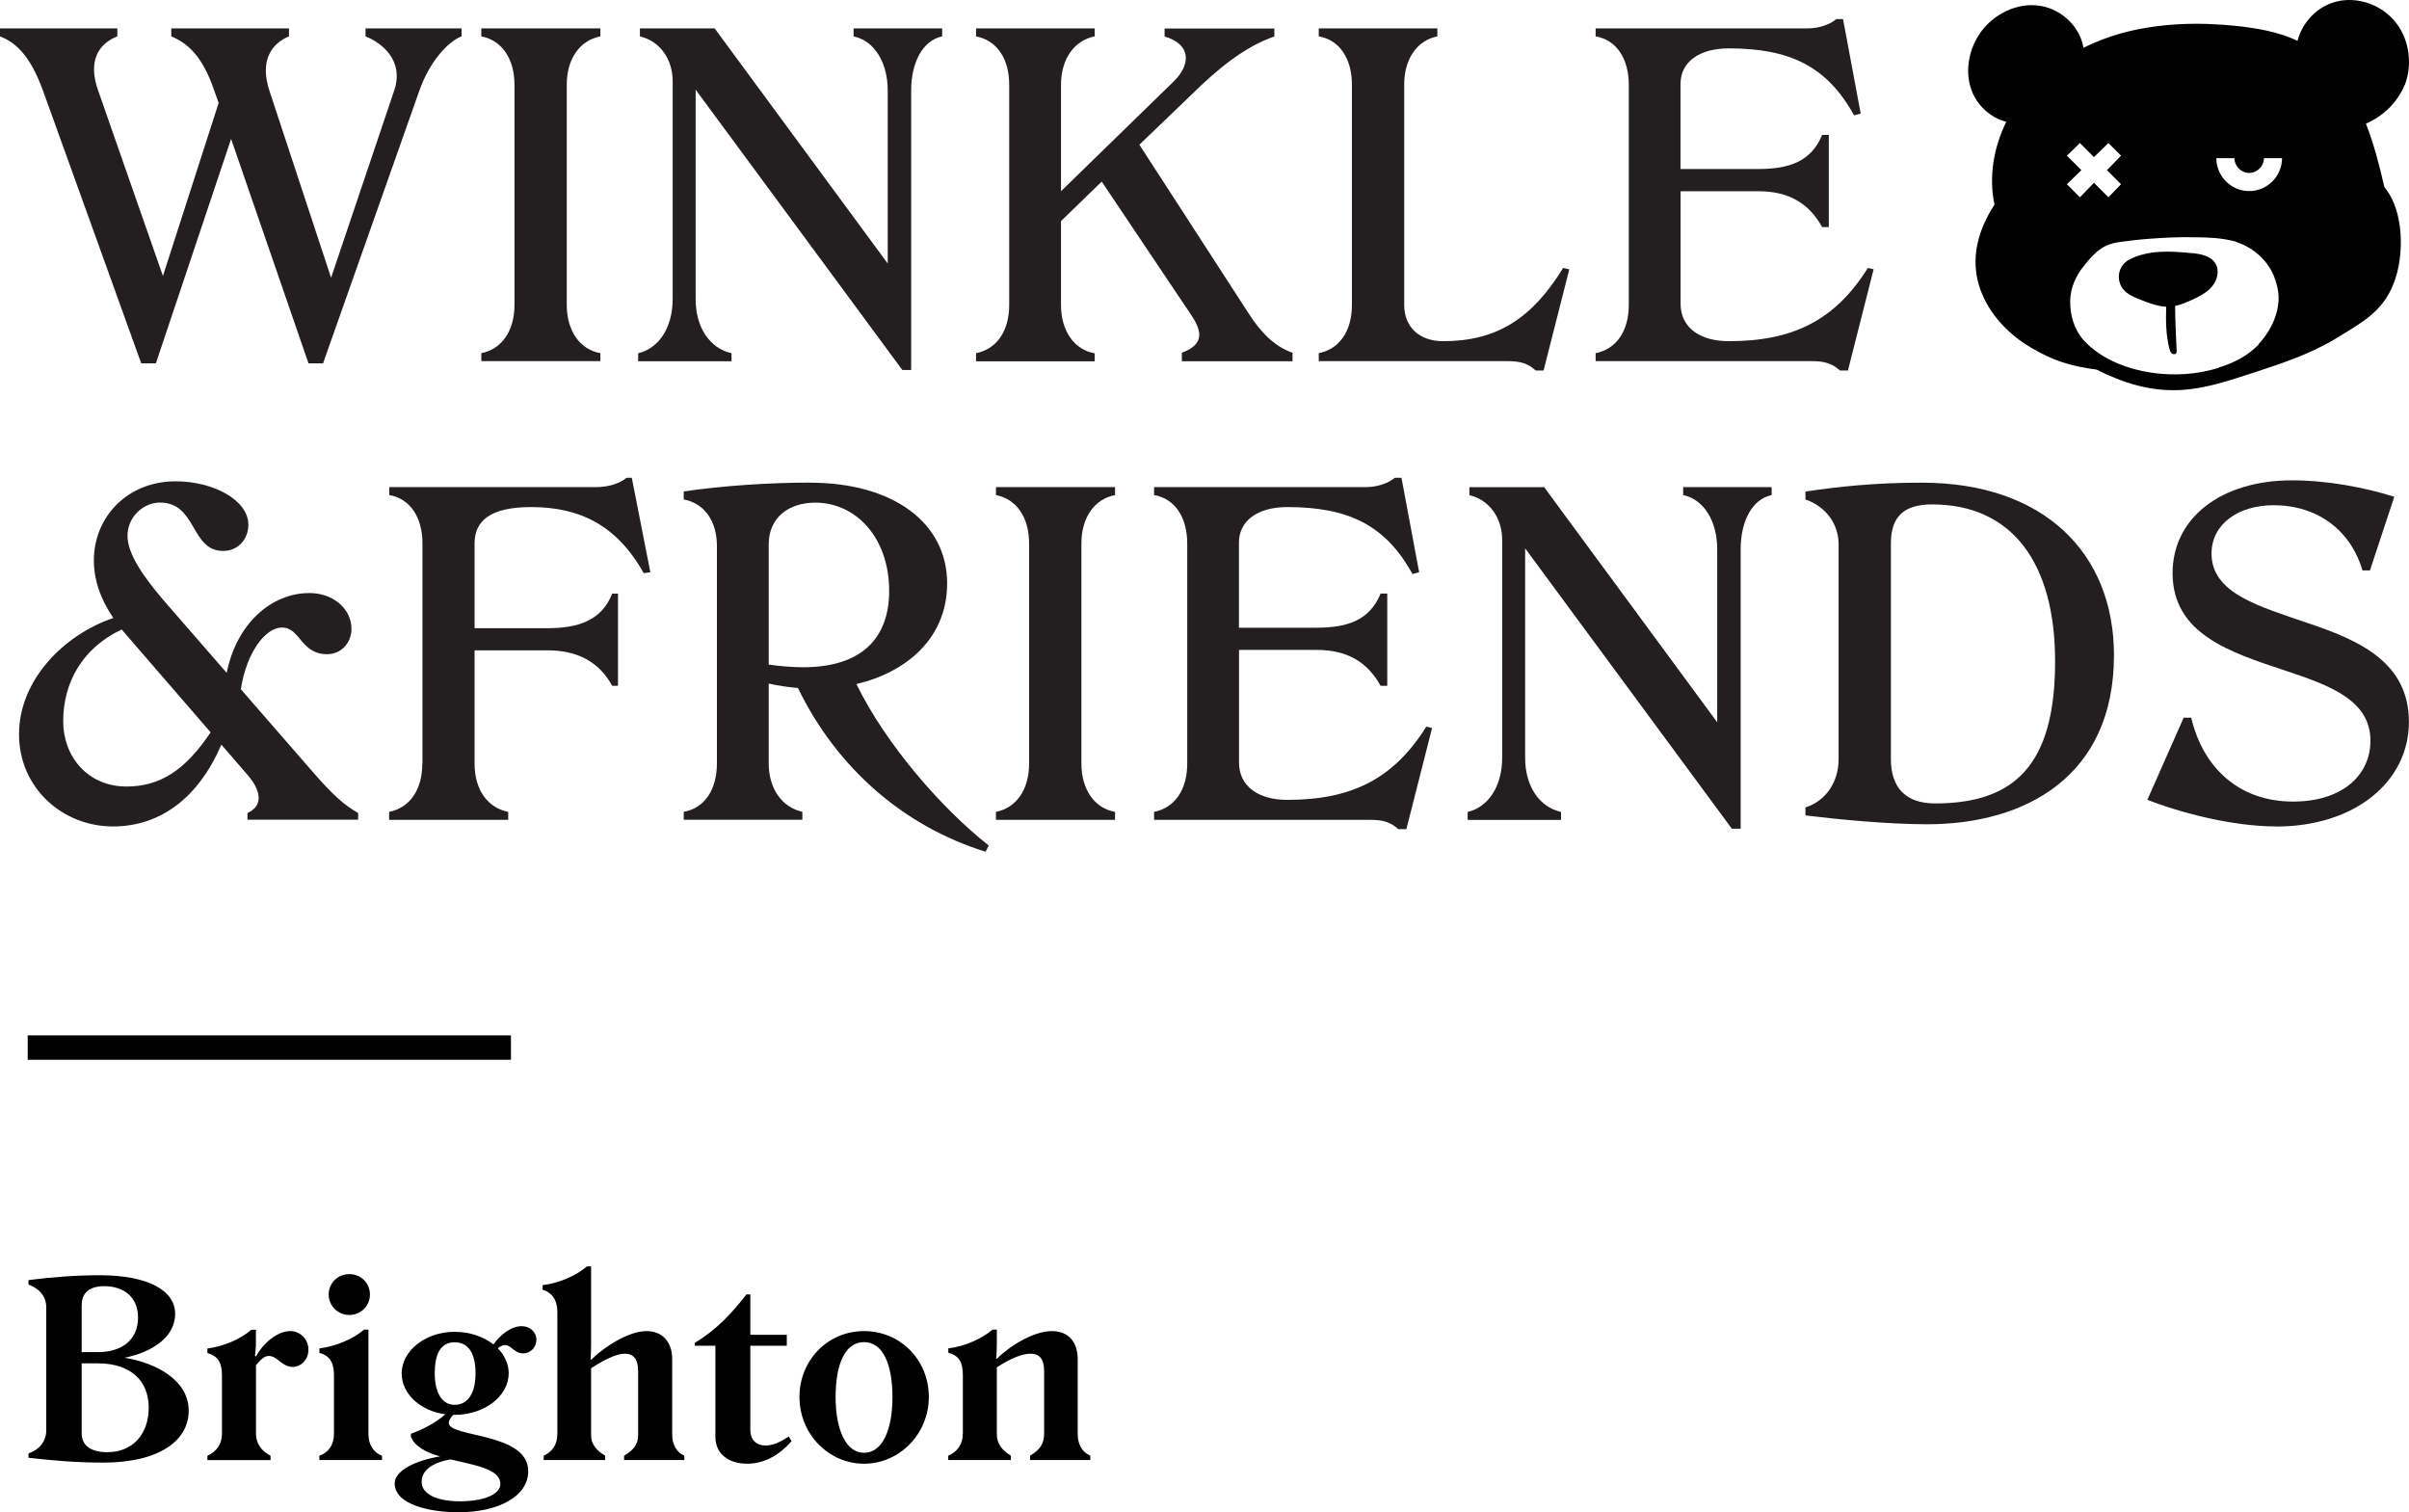 <?xml version="1.0" encoding="utf-8"?>
<svg xmlns="http://www.w3.org/2000/svg" fill="none" height="100%" overflow="visible" preserveAspectRatio="none" style="display: block;" viewBox="0 0 180 113" width="100%">
<g clip-path="url(#clip0_0_6)" id="logo">
<g id="artwork">
<g id="Group">
<g id="Group_2">
<g id="Group_3">
<path d="M24.144 27.151H23.052L17.268 10.379L11.646 27.151H10.554L3.21 6.765C2.25 4.143 1.188 3.181 0 2.718V2.123H8.766V2.718C7.41 3.247 6.516 4.51 7.344 6.795L12.174 20.62L16.338 7.691L16.008 6.765C15.114 4.143 13.992 3.217 12.798 2.718V2.123H21.594V2.718C20.304 3.247 19.38 4.51 20.136 6.795L24.738 20.753L29.466 6.729C30.192 4.54 28.572 3.217 27.312 2.718V2.123H34.488V2.718C33.432 3.115 32.076 4.673 31.35 6.729L24.138 27.145L24.144 27.151Z" fill="#231F20" id="Vector"/>
<path d="M35.964 26.983V26.387C37.488 26.087 38.442 24.728 38.442 22.773V6.332C38.442 4.408 37.518 3.019 35.964 2.718V2.123H44.862V2.718C43.308 3.019 42.348 4.408 42.348 6.332V22.773C42.348 24.728 43.338 26.123 44.862 26.387V26.983H35.964Z" fill="#231F20" id="Vector_2"/>
<path d="M67.422 27.644L51.978 6.699V22.346C51.978 24.469 53.034 26.026 54.66 26.393V26.989H47.682V26.393C49.236 26.026 50.262 24.469 50.262 22.346V6.068C50.262 4.444 49.338 3.085 47.814 2.718V2.123H53.4L66.33 19.688V6.765C66.33 4.709 65.37 3.055 63.78 2.718V2.123H70.398V2.718C68.94 3.019 68.082 4.673 68.082 6.765V27.644H67.422Z" fill="#231F20" id="Vector_3"/>
<path d="M72.93 26.983V26.387C74.454 26.087 75.408 24.764 75.408 22.773V6.332C75.408 4.378 74.484 3.019 72.93 2.718V2.123H81.792V2.718C80.268 3.019 79.278 4.408 79.278 6.332V14.288L87.678 6.104C89.07 4.745 88.938 3.283 87.018 2.724V2.129H95.22V2.724C93.006 3.488 91.02 5.111 89.034 7.066L85.134 10.812L93.27 23.375C94.134 24.734 95.154 25.858 96.576 26.357V26.989H88.308V26.357C89.898 25.762 89.862 24.866 89.1 23.675L82.32 13.566L79.278 16.519V22.785C79.278 24.776 80.304 26.135 81.792 26.399V26.995H72.93V26.983Z" fill="#231F20" id="Vector_4"/>
<path d="M98.537 26.983V26.387C100.061 26.087 101.015 24.764 101.015 22.773V6.332C101.015 4.378 100.091 2.983 98.537 2.718V2.123H107.399V2.718C105.875 3.019 104.921 4.408 104.921 6.332V22.773C104.921 24.433 106.043 25.491 107.831 25.491C111.833 25.491 114.479 23.802 116.795 20.019L117.257 20.121L115.337 27.68H114.743C114.179 27.151 113.585 26.983 112.661 26.983H98.537Z" fill="#231F20" id="Vector_5"/>
<path d="M135.029 2.123C135.989 2.123 136.781 1.792 137.213 1.425H137.711L139.031 8.485L138.533 8.617C136.511 4.937 133.703 3.614 129.173 3.614C126.959 3.614 125.567 4.642 125.567 6.266V12.628H131.357C133.637 12.628 135.323 12.099 136.151 10.079H136.649V16.97H136.151C135.161 15.178 133.637 14.288 131.393 14.288H125.573V22.707C125.573 24.433 126.965 25.491 129.179 25.491C133.973 25.491 137.117 23.934 139.565 20.019L139.997 20.121L138.077 27.68H137.483C136.889 27.151 136.325 26.983 135.401 26.983H119.225V26.387C120.749 26.087 121.703 24.764 121.703 22.773V6.332C121.703 4.378 120.779 2.983 119.225 2.718V2.123H135.035H135.029Z" fill="#231F20" id="Vector_6"/>
<path d="M16.536 55.649C14.814 59.624 11.97 61.747 8.436 61.747C4.698 61.747 1.422 58.896 1.422 54.855C1.422 50.814 4.764 47.429 8.466 46.172C7.476 44.711 7.014 43.285 7.014 41.86C7.014 38.679 9.462 35.961 13.134 35.961C15.912 35.961 18.558 37.35 18.558 39.208C18.558 40.236 17.832 41.163 16.674 41.163C14.226 41.163 14.724 37.548 11.946 37.548C10.758 37.548 9.528 38.577 9.528 40.032C9.528 41.355 10.656 43.015 12.21 44.837L16.938 50.273C17.664 46.629 20.244 44.308 23.124 44.308C24.876 44.308 26.262 45.468 26.262 46.99C26.262 48.018 25.5 48.878 24.444 48.878C22.458 48.878 22.458 46.887 21.072 46.887C19.818 46.887 18.426 48.746 17.994 51.494L23.388 57.694C24.912 59.45 25.806 60.213 26.76 60.742V61.242H18.492V60.742C19.752 60.177 19.452 58.987 18.492 57.892L16.542 55.637L16.536 55.649ZM9.09 47.032C6.084 48.457 4.722 51.073 4.722 53.893C4.722 56.515 6.54 58.764 9.456 58.764C11.934 58.764 13.824 57.573 15.738 54.717L9.288 47.26C9.222 47.194 9.156 47.092 9.09 47.026V47.032Z" fill="#231F20" id="Vector_7"/>
<path d="M31.566 57.044V40.603C31.566 38.649 30.642 37.254 29.088 36.989V36.394H44.532C45.588 36.394 46.38 36.063 46.812 35.696H47.208L48.594 42.756L48.096 42.822C46.08 39.208 43.266 37.885 39.696 37.885C36.588 37.885 35.46 38.944 35.46 40.603V46.935H40.884C43.2 46.935 44.952 46.37 45.744 44.35H46.176V51.241H45.744C44.784 49.485 43.194 48.589 40.914 48.589H35.46V57.044C35.46 59.035 36.45 60.358 37.974 60.658V61.254H29.076V60.658C30.6 60.358 31.554 59.035 31.554 57.044H31.566Z" fill="#231F20" id="Vector_8"/>
<path d="M60.516 36.063C66.768 36.063 70.77 39.082 70.77 43.586C70.77 47.729 67.662 50.249 63.99 51.109C66.174 55.583 70.338 60.388 73.878 63.172L73.644 63.635C67.626 61.777 62.568 57.471 59.622 51.403C58.896 51.337 58.134 51.235 57.438 51.073V57.038C57.438 58.926 58.434 60.321 59.952 60.652V61.248H51.09V60.652C52.644 60.388 53.568 58.992 53.568 57.038V40.796C53.568 38.937 52.644 37.614 51.09 37.314V36.718C54.036 36.285 57.51 36.057 60.516 36.057V36.063ZM57.438 49.654C58.398 49.786 59.226 49.852 60.018 49.852C64.284 49.852 66.438 47.765 66.438 44.151C66.438 40.17 63.96 37.554 60.912 37.554C58.962 37.554 57.438 38.649 57.438 40.669V49.654Z" fill="#231F20" id="Vector_9"/>
<path d="M74.418 61.254V60.658C75.942 60.358 76.895 58.998 76.895 57.044V40.603C76.895 38.679 75.972 37.29 74.418 36.989V36.394H83.316V36.989C81.761 37.29 80.802 38.679 80.802 40.603V57.044C80.802 58.998 81.791 60.394 83.316 60.658V61.254H74.418Z" fill="#231F20" id="Vector_10"/>
<path d="M102.036 36.394C102.996 36.394 103.788 36.063 104.22 35.696H104.718L106.038 42.756L105.54 42.888C103.518 39.208 100.71 37.885 96.18 37.885C93.966 37.885 92.574 38.913 92.574 40.537V46.899H98.364C100.644 46.899 102.33 46.37 103.158 44.349H103.656V51.241H103.158C102.168 49.449 100.644 48.559 98.4 48.559H92.58V56.978C92.58 58.704 93.972 59.762 96.186 59.762C100.98 59.762 104.124 58.205 106.572 54.29L107.004 54.392L105.084 61.951H104.49C103.896 61.422 103.332 61.254 102.408 61.254H86.232V60.658C87.756 60.358 88.71 59.035 88.71 57.044V40.603C88.71 38.649 87.786 37.254 86.232 36.989V36.394H102.042H102.036Z" fill="#231F20" id="Vector_11"/>
<path d="M129.402 61.915L113.958 40.97V56.617C113.958 58.74 115.014 60.297 116.64 60.664V61.26H109.662V60.664C111.216 60.297 112.242 58.74 112.242 56.617V40.344C112.242 38.721 111.318 37.362 109.794 36.995V36.4H115.38L128.31 53.965V41.036C128.31 38.98 127.35 37.326 125.766 36.989V36.394H132.378V36.989C130.92 37.29 130.062 38.943 130.062 41.036V61.915H129.402Z" fill="#231F20" id="Vector_12"/>
<path d="M134.903 60.923V60.327C136.457 59.828 137.381 58.403 137.381 56.713V40.669C137.381 39.178 136.457 37.849 134.903 37.32V36.724C137.417 36.358 140.033 36.063 143.603 36.063C152.729 36.063 157.955 41.337 157.955 48.956C157.955 58.036 151.307 61.584 143.999 61.584C141.053 61.584 137.285 61.217 134.903 60.923ZM153.557 49.419C153.557 42.028 150.317 37.687 144.365 37.687C142.247 37.687 141.287 38.613 141.287 40.603V56.713C141.287 58.866 142.409 60.027 144.593 60.027C150.479 60.027 153.557 57.206 153.557 49.419Z" fill="#231F20" id="Vector_13"/>
<path d="M170.075 61.747C166.799 61.747 162.899 60.718 160.451 59.756L163.163 53.622H163.727C164.621 57.399 167.333 59.889 171.335 59.889C175.037 59.889 177.119 57.898 177.119 55.348C177.119 52.299 174.077 51.205 170.669 50.074C166.697 48.751 162.335 47.392 162.335 42.816C162.335 38.739 165.905 35.889 171.263 35.889C173.909 35.889 176.687 36.418 178.901 37.115L177.083 42.618H176.525C175.631 39.599 173.153 37.747 169.877 37.747C167.267 37.747 165.245 39.142 165.245 41.361C165.245 44.343 168.815 45.306 172.487 46.569C176.225 47.825 179.993 49.455 179.993 53.929C179.993 58.403 175.961 61.753 170.075 61.753V61.747Z" fill="#231F20" id="Vector_14"/>
</g>
<g id="Group_4">
<path d="M2.13 95.963V95.639C3.87 95.422 5.616 95.278 7.446 95.278C11.112 95.278 13.086 96.444 13.086 98.152C13.086 99.968 11.274 101.045 9.312 101.442C11.742 101.845 14.1 103.149 14.1 105.405C14.1 107.66 11.85 109.277 7.734 109.277C5.79 109.277 3.978 109.133 2.13 108.916V108.592C2.964 108.303 3.456 107.666 3.456 106.866V97.683C3.456 96.883 2.964 96.282 2.13 95.975V95.963ZM6.102 97.491V101.021H7.32C9.15 101.021 10.314 100.077 10.314 98.423C10.314 96.95 9.282 96.096 7.794 96.096C6.69 96.096 6.108 96.589 6.108 97.497L6.102 97.491ZM8.064 108.495C9.84 108.495 11.112 107.221 11.112 105.17C11.112 103.119 9.714 101.863 7.32 101.863H6.102V107.064C6.102 108.026 6.792 108.501 8.064 108.501V108.495Z" fill="#010101" id="Vector_15"/>
<path d="M19.056 101.309L19.128 101.345C19.62 100.419 20.688 99.451 21.684 99.451C22.41 99.451 23.046 100.034 23.046 100.834C23.046 101.634 22.446 102.127 21.882 102.127C21.03 102.127 20.76 101.309 20.07 101.309C19.728 101.309 19.416 101.652 19.128 102.001V107.13C19.128 107.876 19.566 108.423 20.214 108.766V109.091H15.498V108.766C16.206 108.441 16.584 107.876 16.584 107.13V102.765C16.584 101.766 16.26 101.309 15.498 101.093V100.75C16.716 100.606 18.018 100.022 18.78 99.349H19.122V100.383C19.122 100.726 19.068 101.129 19.05 101.309H19.056Z" fill="#010101" id="Vector_16"/>
<path d="M23.868 108.76C24.54 108.526 24.954 107.96 24.954 107.124V102.759C24.954 102.013 24.774 101.303 23.868 101.087V100.744C25.086 100.6 26.424 100.016 27.204 99.343H27.528V107.124C27.528 107.96 27.93 108.544 28.542 108.76V109.085H23.862V108.76H23.868ZM24.558 96.721C24.558 95.867 25.23 95.194 26.1 95.194C26.97 95.194 27.642 95.867 27.642 96.721C27.642 97.575 26.952 98.249 26.1 98.249C25.248 98.249 24.558 97.557 24.558 96.721Z" fill="#010101" id="Vector_17"/>
<path d="M29.49 110.835C29.49 109.891 30.996 109.127 32.88 108.814C31.866 108.526 30.99 108.087 30.702 107.341V107.124C31.644 106.782 32.568 106.289 33.276 105.669C31.41 105.417 30.012 104.142 30.012 102.614C30.012 100.943 31.77 99.505 33.966 99.505C35.112 99.505 36.126 99.866 36.87 100.449C37.398 99.704 38.196 99.084 38.994 99.084C39.594 99.084 40.08 99.523 40.08 100.101C40.08 100.678 39.624 101.117 39.102 101.117C38.412 101.117 38.214 100.498 37.74 100.498C37.578 100.498 37.38 100.588 37.194 100.732C37.704 101.261 38.01 101.917 38.01 102.602C38.01 104.31 36.198 105.711 33.966 105.711H33.858C33.678 105.91 33.534 106.132 33.534 106.313C33.534 107.419 39.468 107.004 39.468 109.915C39.468 111.845 37.164 112.988 34.26 112.988C32.172 112.988 29.49 112.44 29.49 110.823V110.835ZM34.59 112.164C36.294 112.128 37.386 111.598 37.386 110.871C37.386 109.746 35.46 109.47 33.666 109.037C32.16 109.307 31.506 109.927 31.506 110.727C31.506 111.635 32.688 112.218 34.59 112.164ZM33.972 104.96C34.986 104.96 35.532 104.051 35.532 102.614C35.532 101.177 35.04 100.287 33.972 100.287C32.904 100.287 32.484 101.195 32.484 102.614C32.484 104.033 33.012 104.96 33.972 104.96Z" fill="#010101" id="Vector_18"/>
<path d="M41.646 107.197V98.032C41.646 97.142 41.262 96.577 40.542 96.36V96.017C41.796 95.873 43.08 95.29 43.86 94.616H44.166V100.473C44.166 100.876 44.148 101.345 44.13 101.562L44.166 101.598C45.09 100.672 46.944 99.451 48.3 99.451C49.518 99.451 50.226 100.287 50.226 101.544V107.197C50.226 107.924 50.55 108.508 51.132 108.76V109.085H46.632V108.76C47.322 108.357 47.682 107.924 47.682 107.233V102.47C47.682 101.598 47.376 101.159 46.722 101.141C46.122 101.123 45.18 101.562 44.166 102.229V107.233C44.166 107.924 44.586 108.381 45.216 108.76V109.085H40.626V108.76C41.262 108.471 41.64 107.924 41.64 107.197H41.646Z" fill="#010101" id="Vector_19"/>
<path d="M53.454 100.546H51.912V100.329C53.526 99.367 54.672 98.128 55.776 96.709H56.064V99.728H58.788V100.546H56.064V106.836C56.064 107.581 56.52 108.002 57.21 108.002C57.72 108.002 58.278 107.768 58.932 107.329L59.148 107.672C58.296 108.652 57.168 109.361 55.83 109.361C54.558 109.361 53.454 108.724 53.454 107.341V100.54V100.546Z" fill="#010101" id="Vector_20"/>
<path d="M64.56 99.451C67.284 99.451 69.402 101.616 69.402 104.376C69.402 107.136 67.206 109.361 64.56 109.361C61.914 109.361 59.736 107.142 59.736 104.376C59.736 101.61 61.86 99.451 64.56 99.451ZM64.56 108.544C65.958 108.544 66.684 106.782 66.684 104.382C66.684 101.983 65.994 100.275 64.56 100.275C63.126 100.275 62.436 101.965 62.436 104.382C62.436 106.8 63.198 108.544 64.56 108.544Z" fill="#010101" id="Vector_21"/>
<path d="M71.945 107.124V102.758C71.945 101.76 71.657 101.285 70.859 101.069V100.744C72.077 100.6 73.379 100.016 74.159 99.343H74.483V100.377C74.483 100.798 74.465 101.267 74.429 101.508L74.483 101.526C75.389 100.6 77.207 99.451 78.599 99.451C79.853 99.451 80.525 100.287 80.525 101.544V107.124C80.525 107.924 80.867 108.507 81.467 108.76V109.085H76.967V108.76C77.639 108.357 78.017 107.924 78.017 107.124V102.47C78.017 101.598 77.729 101.159 77.039 101.141C76.403 101.123 75.533 101.484 74.483 102.157V107.124C74.483 107.924 74.903 108.363 75.533 108.76V109.085H70.853V108.76C71.525 108.471 71.939 107.924 71.939 107.124H71.945Z" fill="#010101" id="Vector_22"/>
</g>
<path d="M38.178 77.358H2.07V79.18H38.178V77.358Z" fill="#010101" id="Vector_23"/>
</g>
<g id="Group_5">
<g id="Vector_24">
</g>
<g id="Vector_25">
</g>
<g id="Vector_26">
</g>
<path d="M163.8 18.919C162.216 18.75 160.53 18.66 159.114 19.387C158.658 19.622 158.412 20.019 158.34 20.428C158.268 20.837 158.376 21.276 158.634 21.601C158.946 21.991 159.432 22.19 159.894 22.376C160.524 22.629 161.184 22.881 161.856 22.917C161.826 23.976 161.832 25.046 162.102 26.069C162.132 26.189 162.174 26.315 162.264 26.393C162.354 26.477 162.516 26.495 162.594 26.393C162.648 26.327 162.642 26.237 162.636 26.153C162.582 25.058 162.534 23.964 162.522 22.857C162.948 22.773 163.362 22.593 163.764 22.412C164.328 22.154 164.904 21.865 165.3 21.384C165.696 20.903 165.857 20.175 165.515 19.652C165.161 19.105 164.436 18.979 163.788 18.906L163.8 18.919Z" fill="#010101" id="Vector_27"/>
<path d="M179.693 6.338C180.299 4.733 179.999 2.772 178.865 1.503C177.737 0.204 175.805 -0.349 174.209 0.229C172.967 0.674 172.001 1.774 171.671 3.049C170.267 2.387 168.689 2.111 167.147 1.942C164.249 1.636 161.273 1.72 158.459 2.496C157.493 2.772 156.557 3.127 155.675 3.572C155.429 2.027 154.079 0.728 152.531 0.451C150.767 0.12 148.889 1.058 147.899 2.55C147.071 3.795 146.795 5.454 147.347 6.831C147.785 7.938 148.781 8.822 149.909 9.098C148.973 11.005 148.583 13.188 149.027 15.286C147.485 17.662 147.317 19.814 147.977 21.643C148.637 23.465 150.047 24.962 151.727 25.954C153.383 26.953 154.757 27.367 156.659 27.614C161.675 30.158 164.657 29.051 168.407 27.837C170.531 27.145 172.679 26.429 174.581 25.263C176.483 24.102 178.055 23.272 178.853 21.174C179.681 19.099 179.627 15.701 178.163 13.987C177.779 12.304 177.365 10.728 176.783 9.237C178.079 8.684 179.153 7.631 179.681 6.332L179.693 6.338ZM154.439 11.63L155.411 10.686L156.461 11.738L157.541 10.686L158.483 11.63L157.433 12.713L158.483 13.765L157.541 14.739L156.461 13.657L155.411 14.739L154.439 13.765L155.519 12.713L154.439 11.63ZM168.749 25.738V25.762C168.335 26.177 167.891 26.508 167.399 26.784C166.901 27.061 166.379 27.283 165.827 27.446L165.797 27.476C164.999 27.722 164.141 27.891 163.289 27.945C161.549 28.059 159.785 27.806 158.213 27.145C157.247 26.73 156.341 26.147 155.651 25.377C154.961 24.577 154.655 23.471 154.685 22.424C154.709 21.955 154.793 21.51 154.985 21.071C155.153 20.656 155.399 20.241 155.699 19.881C155.975 19.52 156.305 19.135 156.719 18.774C156.941 18.606 157.163 18.444 157.433 18.329C157.709 18.215 158.015 18.137 158.369 18.083C159.143 17.974 159.887 17.89 160.661 17.836C161.789 17.752 162.923 17.698 164.021 17.728C164.957 17.728 166.037 17.782 166.973 18.029C167.273 18.143 167.579 18.251 167.825 18.389C168.623 18.804 169.289 19.436 169.727 20.241C169.973 20.711 170.141 21.24 170.225 21.787C170.417 23.194 169.727 24.692 168.737 25.738H168.749ZM168.059 14.276C166.709 14.276 165.605 13.17 165.605 11.817H166.955C166.955 12.412 167.465 12.923 168.059 12.923C168.653 12.923 169.163 12.412 169.163 11.817H170.513C170.513 13.17 169.409 14.276 168.059 14.276Z" fill="#010101" id="Vector_28"/>
</g>
</g>
</g>
</g>
<defs>
<clipPath id="clip0_0_6">
<rect fill="white" height="113" width="180"/>
</clipPath>
</defs>
</svg>